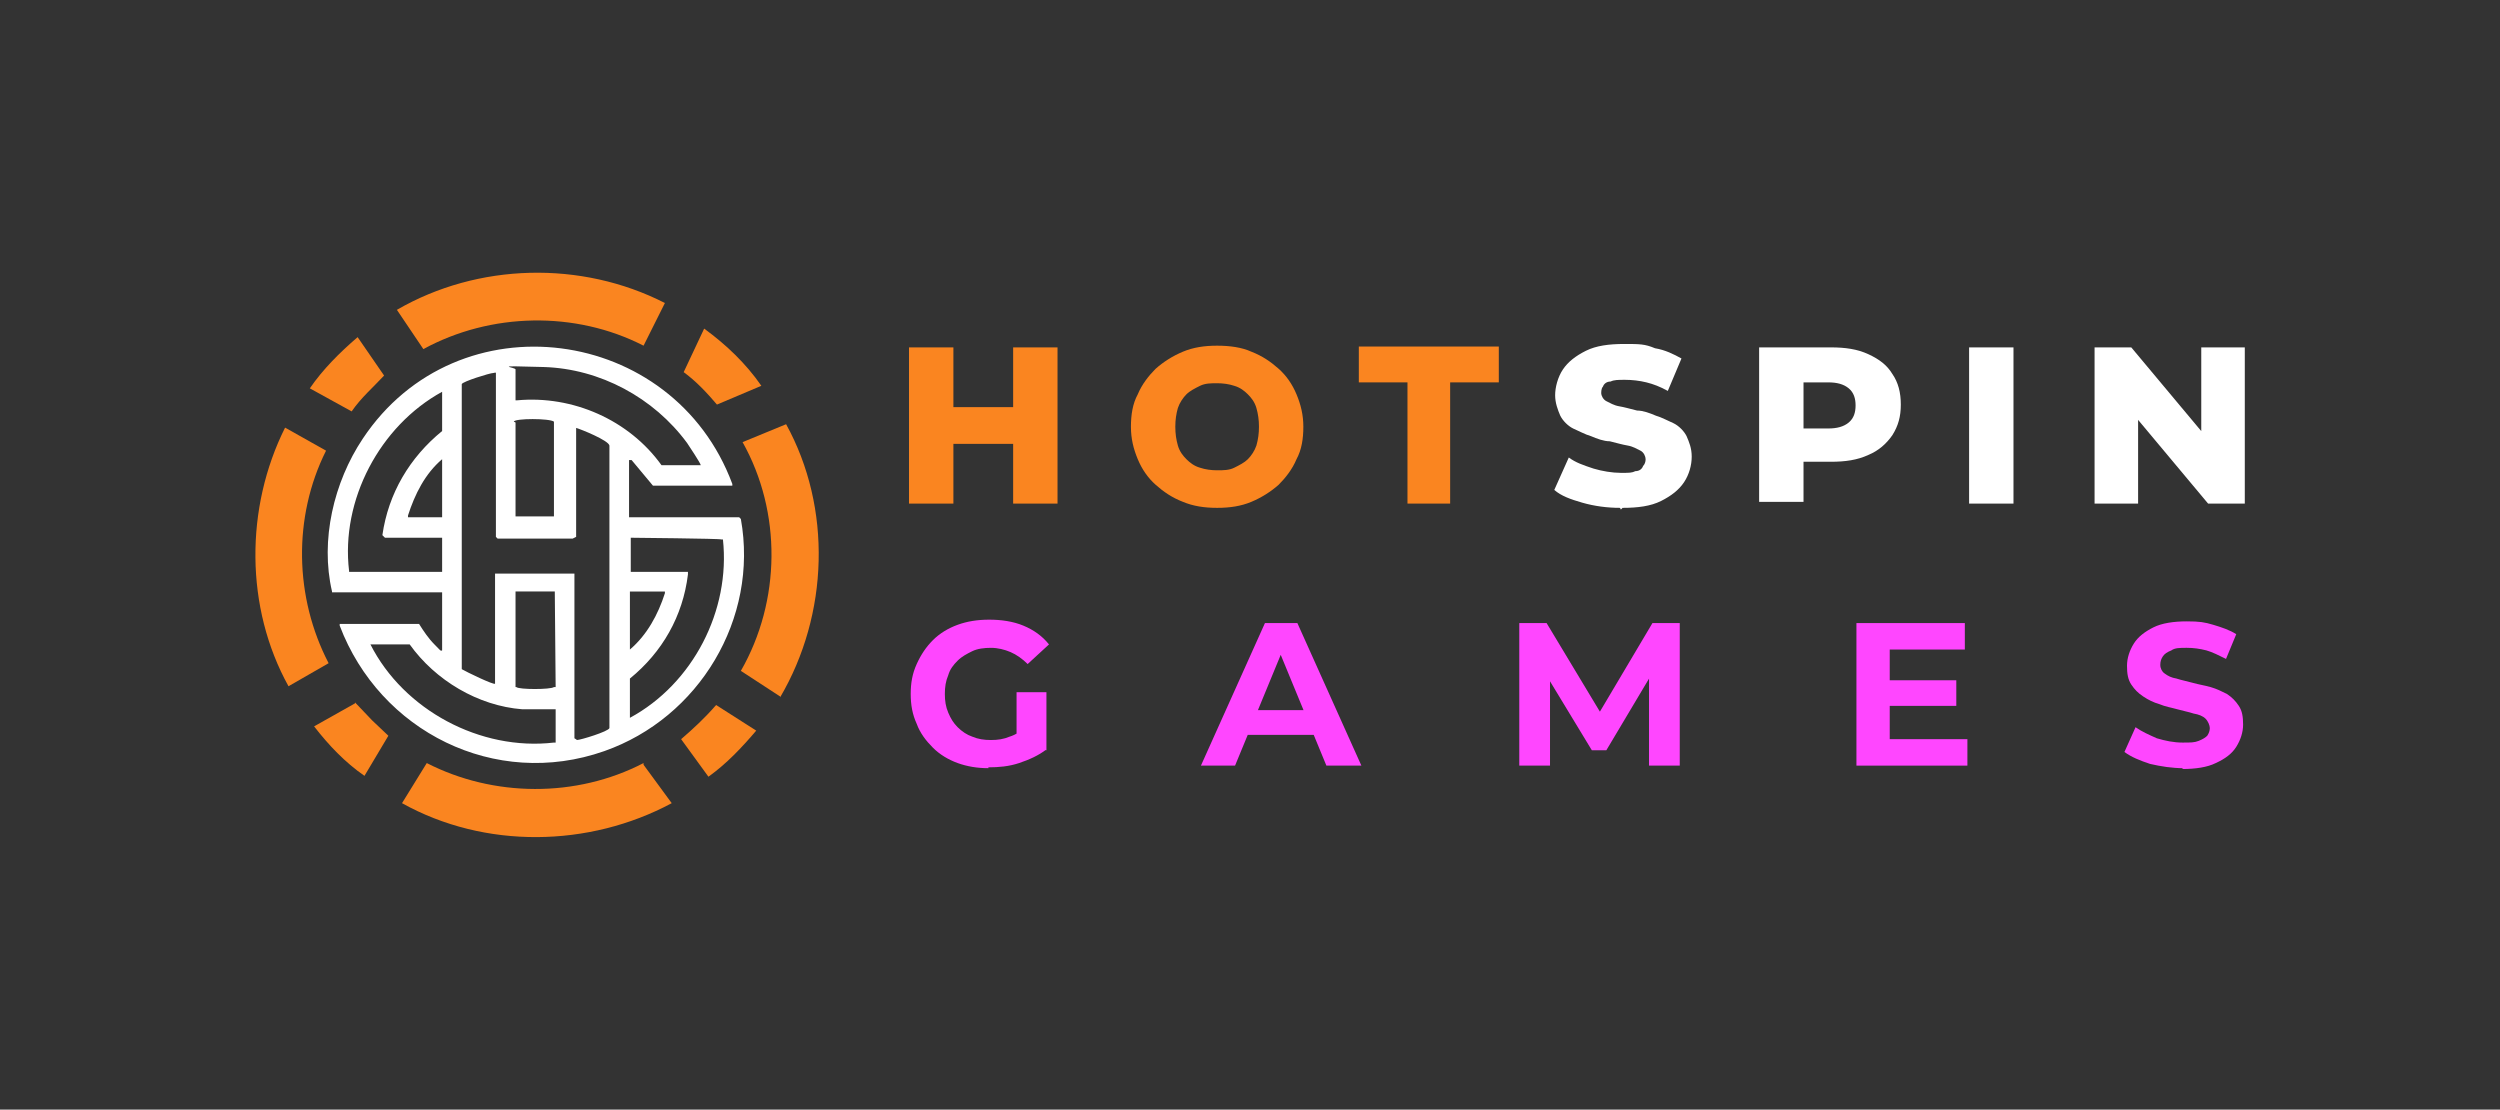 <?xml version="1.0" encoding="UTF-8"?>
<svg id="Layer_1" xmlns="http://www.w3.org/2000/svg" version="1.1" viewBox="0 0 292.9 130">
  <rect x="0" y="0" width="292.9" height="130" fill="#333333" stroke="none"/>
  <!-- Generator: Adobe Illustrator 29.4.0, SVG Export Plug-In . SVG Version: 2.1.0 Build 152)  -->
  <defs>
    <style>
      .st0, .st1 {
        fill: #fff;
      }

      .st1, .st2 {
        display: none;
      }

      .st3 {
        fill: #ff46ff;
      }

      .st4 {
        isolation: isolate;
      }

      .st2 {
        opacity: .7;
      }

      .st5 {
        fill: #fa8520;
      }
    </style>
  </defs>
  <g>
    <path class="st5" d="M91.4,81.6l-4.6-3c4.7-8.2,4.8-18.6.2-26.8l5.1-2.1c5.4,9.8,5,22.3-.7,32h0Z"/>
    <path class="st5" d="M46.5,36.3l3.1,4.6c7.9-4.3,17.8-4.5,25.8-.4l2.5-5c-9.8-5-21.9-4.7-31.4.8Z"/>
    <path class="st5" d="M75.4,89.4c-7.9,4.1-17.6,4-25.4,0l-2.9,4.7c9.7,5.4,21.9,5.2,31.6,0l-3.3-4.5h0s0-.2,0-.2Z"/>
    <path class="st5" d="M33.8,80.4l4.7-2.7c-4-7.7-4.2-17.1-.3-24.9l-4.8-2.7c-4.7,9.4-4.7,21.1.4,30.3Z"/>
    <path class="st5" d="M82.5,38.5l-2.4,5.1c1.5,1.1,2.7,2.4,3.9,3.8l5.2-2.2c-1.8-2.6-4.1-4.8-6.7-6.7Z"/>
    <path class="st5" d="M45,44l-3.1-4.5c-2.1,1.8-4.1,3.8-5.6,6l4.9,2.7c1.1-1.6,2.5-2.8,3.8-4.2Z"/>
    <path class="st5" d="M41.6,82.4l-4.8,2.7c1.7,2.2,3.6,4.2,5.9,5.8l2.8-4.7c-.6-.6-1.3-1.2-1.9-1.8s-1.3-1.4-2-2.1h0Z"/>
    <path class="st5" d="M79.8,86.6l3.2,4.4c2.1-1.5,3.9-3.4,5.6-5.4l-4.7-3c-1.3,1.5-2.7,2.8-4.1,4Z"/>
  </g>
  <path id="Layer_11" class="st1" d="M39.7,69.1c-1.3-5.9.2-12.4,3.5-17.4,10.8-16.3,35.4-12.9,42.1,5.2v.2h-9l-2.4-3h-.3v6.5h12.5l.2.2c2,11.4-4.8,22.6-15.6,26.4-12.4,4.3-25.6-2.3-30.2-14.4v-.2h9.1c.5.8,1.1,1.6,1.8,2.3s.7.8.8.7v-6.6h-12.6.1ZM60.6,43.7v3.6h.2c6.3-.6,12.8,2.2,16.4,7.4h4.5c0-.2-1.4-2.3-1.6-2.6-3.8-5.1-10-8.4-16.4-8.7s-3.1,0-3.2.3h.1ZM67.6,50.3v12.5l-.4.2h-8.6l-.2-.2v-18.7h-.3c-.4,0-3.5,1-3.6,1.2v32.5c.5.3,3.6,1.9,3.8,1.7v-12.6h9.1v18.8h.3c.4,0,3.6-1,3.7-1.3v-32.2c0-.6-3.2-1.9-3.9-2h0ZM41.7,66.9h10.6v-3.9h-6.5l-.2-.3c.7-4.7,3.1-8.9,6.8-11.8v-4.5c-7.1,3.9-11.6,12.4-10.6,20.4h-.1ZM60.6,49.9v10.7h4.4v-10.8c-.5-.4-4.4-.4-4.6,0h.2,0ZM48.3,60.7h3.9v-6.6c-1.9,1.6-3.2,4-3.9,6.4,0,0,0,.2,0,.2ZM73.7,66.9h6.7v.2c-.6,4.7-3,8.8-6.7,11.8v4.5c7.2-3.9,11.5-12.2,10.6-20.3h-10.5v3.9h0ZM60.7,80c.2.3,3.9.2,4.3,0h.2v-10.9h-4.5v10.9h0ZM77.5,69.1h-3.9v6.6c1.9-1.6,3.2-4,4-6.4v-.2h0ZM65.2,86.1v-3.6h-3.8c-5-.4-9.9-3.3-12.8-7.4h-4.5c3.8,7.5,12.6,12.1,21,11.2h.2v-.2h0Z"/>
  <g>
    <path class="st5" d="M106.5,59v-18.3h5.2v18.3s-5.2,0-5.2,0ZM111.3,52v-4.3h7.8v4.3h-7.8ZM118.7,59v-18.3h5.2v18.3s-5.2,0-5.2,0Z"/>
    <path class="st5" d="M142.6,59.5c-1.5,0-2.8-.2-4-.7-1.3-.5-2.3-1.2-3.2-2s-1.6-1.8-2.1-3c-.5-1.2-.8-2.4-.8-3.8s.2-2.7.8-3.8c.5-1.2,1.3-2.2,2.1-3,.9-.8,2-1.5,3.2-2s2.5-.7,4-.7,2.9.2,4,.7c1.3.5,2.3,1.2,3.2,2s1.6,1.8,2.1,3c.5,1.2.8,2.4.8,3.8s-.2,2.7-.8,3.8c-.5,1.2-1.3,2.2-2.1,3-.9.8-2,1.5-3.2,2s-2.5.7-4,.7ZM142.6,55.1c.7,0,1.4,0,2-.3s1.2-.6,1.6-1,.8-1,1-1.6c.2-.7.3-1.4.3-2.2s-.1-1.5-.3-2.2c-.2-.7-.6-1.2-1-1.6s-.9-.8-1.6-1c-.6-.2-1.3-.3-2-.3s-1.4,0-2,.3-1.2.6-1.6,1-.8,1-1,1.6c-.2.7-.3,1.4-.3,2.2s.1,1.5.3,2.2c.2.7.6,1.2,1,1.6s.9.8,1.6,1c.6.2,1.3.3,2,.3Z"/>
    <path class="st5" d="M164.9,59v-14.2h-5.7v-4.2h16.4v4.2h-5.7v14.2h-5.2.1Z"/>
    <path class="st0" d="M189.8,59.5c-1.5,0-3-.2-4.4-.6s-2.5-.8-3.3-1.5l1.7-3.8c.8.6,1.7.9,2.9,1.3,1,.3,2.2.5,3.2.5s1.3,0,1.7-.2c.5,0,.8-.3.9-.6.2-.2.3-.5.3-.8s-.2-.8-.6-1-.9-.5-1.5-.6-1.3-.3-2.1-.5c-.7,0-1.5-.3-2.2-.6-.7-.2-1.4-.6-2.1-.9-.6-.3-1.2-.9-1.5-1.5-.3-.7-.6-1.5-.6-2.4s.3-2.1.9-3,1.5-1.6,2.7-2.2,2.7-.8,4.5-.8,2.4,0,3.6.5c1.2.2,2.2.7,3.1,1.2l-1.6,3.8c-.9-.5-1.7-.8-2.5-1s-1.7-.3-2.5-.3-1.3,0-1.7.2c-.5,0-.8.3-.9.6-.2.2-.2.6-.2.8s.2.7.6.9.9.5,1.5.6,1.3.3,2.1.5c.7,0,1.5.3,2.2.6.7.2,1.4.6,2.1.9.6.3,1.2.9,1.5,1.5.3.7.6,1.4.6,2.4s-.3,2.1-.9,3-1.5,1.6-2.7,2.2-2.7.8-4.5.8l-.2.2h0Z"/>
    <path class="st0" d="M206.1,40.7h8.4c1.7,0,3.1.2,4.4.8s2.2,1.3,2.8,2.3c.7,1,1,2.2,1,3.6s-.3,2.5-1,3.6c-.7,1-1.6,1.8-2.8,2.3-1.3.6-2.7.8-4.4.8h-5.5l2.3-2.3v7h-5.2s0-18.1,0-18.1ZM211.3,52.6l-2.3-2.4h5.2c1,0,1.8-.2,2.4-.7.6-.5.8-1.2.8-2s-.2-1.5-.8-2-1.4-.7-2.4-.7h-5.2l2.3-2.4s0,10.2,0,10.2Z"/>
    <path class="st0" d="M230.7,59v-18.3h5.2v18.3s-5.2,0-5.2,0Z"/>
    <path class="st0" d="M245.4,59v-18.3h4.3l10.2,12.2h-2v-12.2h5.1v18.3h-4.3l-10.2-12.2h2v12.2s-5.1,0-5.1,0Z"/>
  </g>
  <g class="st2">
    <path class="st0" d="M116.4,88c-1.3,0-2.5-.2-3.6-.6s-2.1-1-2.9-1.8-1.4-1.7-1.9-2.7-.7-2.2-.7-3.4.2-2.4.7-3.4,1.1-2,1.9-2.7c.8-.8,1.8-1.4,2.9-1.8s2.3-.6,3.6-.6,2.7.2,3.9.7,2.1,1.2,2.9,2.2l-2.5,2.3c-.6-.6-1.2-1.1-1.9-1.5-.7-.3-1.5-.5-2.3-.5s-1.5,0-2.1.4-1.2.6-1.7,1.1-.8,1-1.1,1.7c-.3.6-.4,1.4-.4,2.2s0,1.5.4,2.2c.3.6.6,1.2,1.1,1.7s1,.8,1.7,1.1c.6.3,1.4.4,2.1.4s1.6-.2,2.3-.5c.7-.3,1.3-.8,1.9-1.5l2.5,2.3c-.8,1-1.8,1.7-2.9,2.2-1.2.5-2.5.8-3.9.8v-.3h0Z"/>
    <path class="st0" d="M135,87.7l7.4-16.6h3.8l7.4,16.6h-4l-6.1-14.7h1.5l-6.1,14.7h-3.9,0ZM138.7,84.1l1-2.9h8.6l1,2.9h-10.6Z"/>
    <path class="st0" d="M172.7,88c-1.3,0-2.6-.2-3.8-.5-1.2-.4-2.2-.8-2.9-1.4l1.3-2.9c.7.5,1.6.9,2.5,1.2,1,.3,2,.5,3,.5s1.4,0,1.8-.2.8-.4,1-.6c.2-.3.3-.6.3-.9s-.2-.8-.5-1.1c-.3-.3-.8-.5-1.4-.6s-1.2-.3-1.9-.5-1.4-.3-2.1-.6c-.7-.2-1.3-.5-1.9-.9-.6-.3-1-.8-1.4-1.4s-.5-1.3-.5-2.2.3-1.8.8-2.6c.5-.8,1.3-1.4,2.3-1.9s2.3-.7,3.9-.7,2.1,0,3.1.4,1.9.6,2.7,1.1l-1.2,2.9c-.8-.4-1.6-.8-2.3-1-.8-.2-1.5-.3-2.3-.3s-1.4,0-1.8.3c-.5.2-.8.4-1,.7-.2.3-.3.6-.3,1s.2.8.5,1c.3.3.8.5,1.4.6s1.2.3,1.9.5,1.4.3,2.1.5c.7.2,1.3.5,1.9.8.6.3,1,.8,1.4,1.4s.5,1.3.5,2.2-.3,1.8-.8,2.6-1.3,1.4-2.3,1.9-2.3.7-3.9.7h-.1Z"/>
    <path class="st0" d="M194.3,87.7v-16.6h3.8v16.6h-3.8Z"/>
    <path class="st0" d="M214,87.7v-16.6h3.2l9.8,12h-1.5v-12h3.8v16.6h-3.2l-9.8-12h1.5v12h-3.8Z"/>
    <path class="st0" d="M253.1,88c-1.3,0-2.5-.2-3.6-.6s-2.1-1-2.9-1.8c-.8-.8-1.4-1.7-1.9-2.7s-.7-2.2-.7-3.4.2-2.4.7-3.4,1.1-2,1.9-2.7c.8-.8,1.8-1.4,2.9-1.8,1.1-.4,2.3-.6,3.6-.6s2.5.2,3.6.6,2.1,1,2.9,1.8,1.5,1.7,1.9,2.7c.5,1,.7,2.2.7,3.4s-.2,2.4-.7,3.4c-.5,1.1-1.1,2-1.9,2.7-.8.8-1.8,1.4-2.9,1.8s-2.3.6-3.6.6ZM253.1,84.7c.7,0,1.4,0,2.1-.4.6-.3,1.2-.6,1.7-1.1s.8-1,1.1-1.7c.3-.6.4-1.4.4-2.2s-.1-1.5-.4-2.2c-.3-.6-.6-1.2-1.1-1.7s-1-.8-1.7-1.1c-.6-.3-1.3-.4-2.1-.4s-1.4,0-2.1.4c-.6.3-1.2.6-1.7,1.1s-.8,1-1.1,1.7c-.3.6-.4,1.4-.4,2.2s.1,1.5.4,2.1c.3.7.6,1.2,1.1,1.7s1,.8,1.7,1.1c.6.3,1.3.4,2.1.4h0Z"/>
  </g>
  <g class="st4">
    <g class="st4">
      <g class="st4">
        <g class="st4">
          <path class="st3" d="M115.8,90c-1.3,0-2.5-.2-3.6-.6-1.1-.4-2.1-1-2.9-1.8s-1.5-1.7-1.9-2.8c-.5-1.1-.7-2.2-.7-3.5s.2-2.4.7-3.5c.5-1.1,1.1-2,1.9-2.8.8-.8,1.8-1.4,2.9-1.8,1.1-.4,2.3-.6,3.7-.6s2.8.2,4,.7c1.2.5,2.2,1.2,3,2.2l-2.5,2.3c-.6-.6-1.3-1.1-2-1.4-.7-.3-1.5-.5-2.3-.5s-1.6.1-2.2.4-1.2.6-1.7,1.1c-.5.5-.9,1-1.1,1.7-.3.7-.4,1.4-.4,2.2s.1,1.5.4,2.2c.3.7.6,1.2,1.1,1.7.5.5,1.1.9,1.7,1.1.7.3,1.4.4,2.2.4s1.5-.1,2.2-.4c.7-.2,1.4-.7,2.1-1.3l2.2,2.8c-.9.7-2,1.2-3.2,1.6-1.2.4-2.4.5-3.6.5ZM122.6,87.9l-3.5-.5v-6.3h3.5v6.8Z"/>
          <path class="st3" d="M140.7,89.7l7.5-16.7h3.8l7.5,16.7h-4.1l-6.1-14.8h1.5l-6.1,14.8h-4ZM144.4,86.1l1-2.9h8.6l1.1,2.9h-10.7Z"/>
          <path class="st3" d="M178,89.7v-16.7h3.2l7.1,11.8h-1.7l7-11.8h3.2v16.7s-3.6,0-3.6,0v-11.2s.6,0,.6,0l-5.6,9.4h-1.7l-5.7-9.4h.8v11.2h-3.6Z"/>
          <path class="st3" d="M217.5,89.7v-16.7h12.7v3.1h-8.8v10.5h9.1v3.1h-13ZM221.1,82.7v-3h8.1v3h-8.1Z"/>
          <path class="st3" d="M255.8,90c-1.3,0-2.6-.2-3.9-.5-1.2-.4-2.2-.8-3-1.4l1.3-2.9c.7.5,1.6.9,2.5,1.3,1,.3,2,.5,3,.5s1.4,0,1.9-.2c.5-.2.8-.4,1-.6.2-.3.3-.6.3-.9s-.2-.8-.5-1.1-.8-.5-1.4-.6c-.6-.2-1.2-.3-1.9-.5-.7-.2-1.4-.3-2.1-.6-.7-.2-1.3-.5-1.9-.9-.6-.4-1-.8-1.4-1.4-.4-.6-.5-1.3-.5-2.2s.3-1.8.8-2.6c.5-.8,1.3-1.4,2.3-1.9,1-.5,2.4-.7,3.9-.7s2.1.1,3.1.4,1.9.6,2.7,1.1l-1.2,2.9c-.8-.4-1.6-.8-2.3-1-.8-.2-1.5-.3-2.3-.3s-1.4,0-1.8.3c-.5.2-.8.4-1,.7s-.3.6-.3,1,.2.8.5,1c.4.3.8.5,1.4.6.6.2,1.2.3,1.9.5.7.2,1.4.3,2.1.5.7.2,1.3.5,1.9.8.6.4,1,.8,1.4,1.4.4.6.5,1.3.5,2.2s-.3,1.8-.8,2.6-1.3,1.4-2.4,1.9c-1,.5-2.4.7-4,.7Z"/>
        </g>
      </g>
    </g>
  </g>
  <path id="Layer_11" data-name="Layer_1" class="st0" d="M38.9,69.3c-1.4-6,.2-12.8,3.6-17.9,11.1-16.7,36.4-13.3,43.3,5.3v.2s-9.3,0-9.3,0l-2.5-3h-.3s0,6.7,0,6.7h12.9s.2.2.2.2c2.1,11.7-4.9,23.3-16,27.2-12.8,4.5-26.3-2.3-31-14.7v-.2h9.3c.5.8,1.1,1.7,1.8,2.4s.7.8.9.7v-6.8h-12.9ZM60.4,43.2v3.7h.2c6.5-.6,13.1,2.3,16.9,7.6h4.6c0,.1,0,0,0,0,0-.2-1.4-2.3-1.6-2.6-3.9-5.3-10.2-8.7-16.8-8.9s-3.2,0-3.3.3ZM67.5,50v12.9s-.4.2-.4.2h-8.8s-.2-.2-.2-.2v-19.2c0-.1-.2,0-.3,0-.4,0-3.6,1-3.7,1.3v33.4c.5.3,3.8,1.9,3.9,1.7v-12.9c.1,0,9.3,0,9.3,0v19.3c0,0,.2.1.3.2.4,0,3.7-1,3.8-1.4v-33.1c-.1-.6-3.3-1.9-4-2.1ZM40.9,67h10.9v-4c0,0-6.7,0-6.7,0l-.3-.3c.7-4.9,3.2-9.1,7-12.2v-4.6c-7.3,4-11.9,12.7-10.9,21ZM60.4,49.5v11h0c0,0,4.5,0,4.5,0h0v-11.1c-.5-.4-4.6-.4-4.7,0ZM47.8,60.6h4s0-6.8,0-6.8c-2,1.7-3.2,4.1-4,6.6v.2ZM73.8,67h6.8v.3c-.6,4.9-3,9.1-6.8,12.2v4.6c7.4-4,11.8-12.6,10.9-20.9h-.2c0-.1-10.6-.2-10.6-.2v4ZM60.5,80.5c.3.3,4,.3,4.4,0h.2c0-.1-.1-11.2-.1-11.2h-4.6c0,.1,0,11.2,0,11.2ZM77.8,69.3h-4v6.8c2-1.7,3.3-4.1,4.1-6.6v-.2ZM65.1,86.8v-3.7c-1.2,0-2.6,0-3.9,0-5.2-.4-10.2-3.4-13.2-7.6h-4.6c3.9,7.7,12.9,12.5,21.5,11.5h.2Z"/>
</svg>